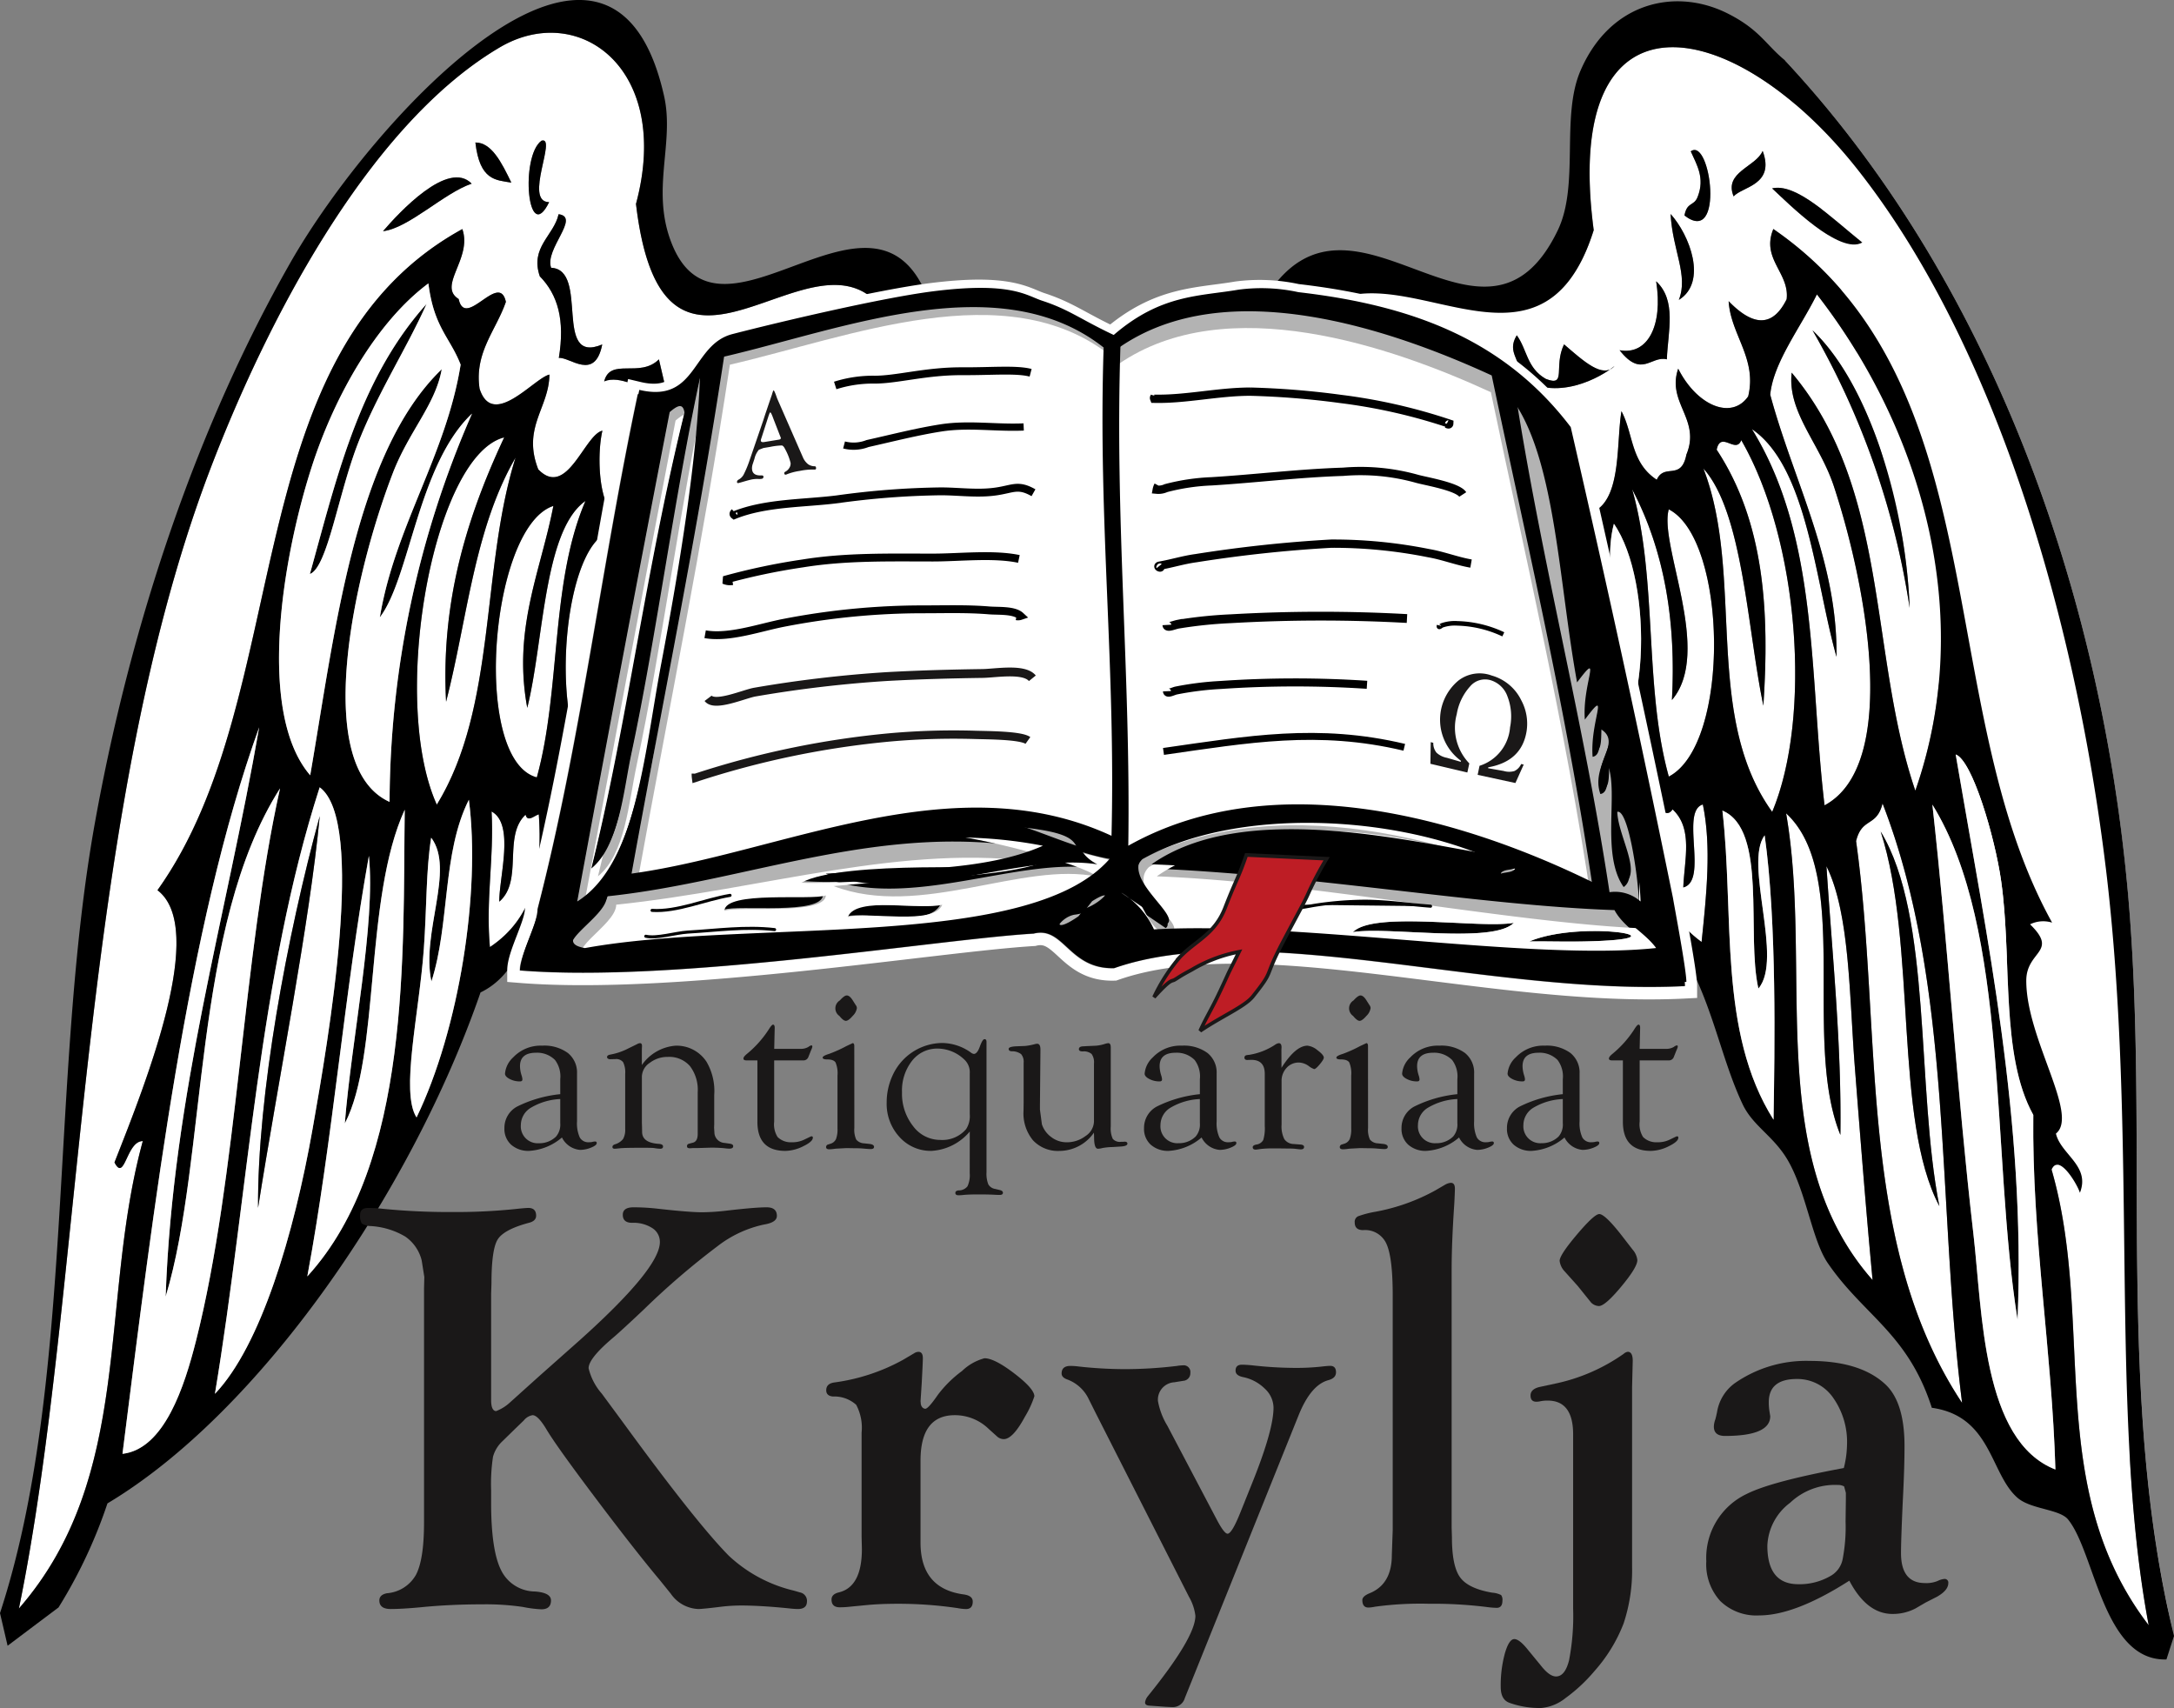 <svg xmlns="http://www.w3.org/2000/svg" width="261.835" height="205.695" viewBox="0 0 261.835 205.695">
  <rect x="0" y="0" width="261.835" height="205.695" fill="#808080" stroke="none"/>
  <g transform="translate(-156.033 -434.327)">
    <g id="vleugels">
      <g id="Group_1" data-name="Group 1">
        <path d="M417.868,631.355c-6.947-28.616-3.037-58.668-5.408-87.851-2.993-36.886-16.353-75.022-41.477-101.931" fill="#fff" fill-rule="evenodd"/>
        <path d="M414.83,630.059c-12.733-16.619-6.364-36.438-11.7-54.88.888-2.065,3.179,1.919,3.416,2.8,1.291-3.248-2.3-4.612-2.886-7.132,2.832-2.262-3.585-11.409-3.572-18.422.007-3.622,3.93-3.405.456-6.778a3.589,3.589,0,0,1,2.657-.205c-14.542-26.257-6.427-64.811-33.578-83.535-1.508,3.609,1.976,5.284,1.6,8.46-1.555,3.138-3.8,3.519-6.985.23.24,4.033,3.459,6.911,2.354,11.463-1.979,2.864-6.159,1.162-8.429-3.333-1.409,4.119,2.758,6.084.988,10.343-.629,3.227-2.642.982-3.57,3.034-3.17-2.072-2.792-5.52-4.252-8.255-.61,3.644-.021,9.93-2.961,11.875-3.8-1.55-1.97-5.286-4.556-7.314-.838.126-1.35,7.092-3.795,6.426-4.076-2.275-4.223-6.067-5.622-9.377-.793,4.015-2.351,4.994-3.8,6.422-5.11-7.922-8.281-16.6-16.709-23.232,9.36-10.138,27.507,14.5,34.1-6.609-3.967-30.038,16.852-26.184,31.743-7.348,16.425,20.775,26.233,53.634,29.932,84.125C413.617,571.509,409.987,604.5,414.83,630.059Zm-50-172.075c1.011-1.182,5.02-1.361,3.494-5.48C367.512,454.44,363.609,455.054,364.833,457.984Zm4.633-.971c1.93,1.784,8.136,8.07,10.86,6.52C376.471,460.427,372.37,456.35,369.466,457.013Zm-8.961,1c-.425,1.174-1.3.587-1.594,2.267,4.856,3.762,3.154-9.508.758-7.725C360.4,454.2,361.382,455.746,360.505,458.012Zm-2.276,12.434c3.49-2.159,1.3-7.822-.989-10.346C357.473,464.506,359.412,467.481,358.229,470.446Zm-7.136,6.064c2.666,3.4,3.769.628,5.692,1.1.13-3.352,1.21-7.071-1.288-9.4C356.353,473.6,354.439,477.13,351.093,476.51Zm-6.684-.712c-1.3,2.681.369,5.173-2.2,4.155-2.295-1.313-2.24-3.532-3.493-5.248-1.325,2.165.748,3.012.152,4.894,4.476,3.365,10.124.081,11.62-1.2C349.086,480.006,346.713,477.771,344.409,475.8Z" fill="#fff" fill-rule="evenodd"/>
        <path d="M368.327,452.5c1.526,4.119-2.483,4.3-3.494,5.48C363.609,455.054,367.512,454.44,368.327,452.5Z" fill-rule="evenodd"/>
        <path d="M380.326,463.533c-2.724,1.55-8.93-4.736-10.86-6.52C372.37,456.35,376.471,460.427,380.326,463.533Z" fill-rule="evenodd"/>
        <path d="M377.222,513.422c.151-11.609-5.166-21.105-7.982-31.567.376-3.886,3.654-8.1,5.62-12.079,12.553,16.127,19.25,38.639,11.856,59.77-5.634-16.52-3.032-36.233-14.893-50.341-.533,4.774,3.381,8.5,5.09,13.706,4.1,12.461,7.818,33.623-1.13,38.4-1.855-15.513-.649-32.2-8.743-45.3C373.738,490.573,374.675,504.5,377.222,513.422Zm8.807-5.886c-.437-11.939-4.694-26.785-11.7-33.429A95.6,95.6,0,0,1,386.029,507.536Z" fill="#fff" fill-rule="evenodd"/>
        <path d="M357.24,460.1c2.286,2.524,4.479,8.187.989,10.346C359.412,467.481,357.473,464.506,357.24,460.1Z" fill-rule="evenodd"/>
        <path d="M355.5,468.2c2.5,2.332,1.418,6.051,1.288,9.4-1.923-.467-3.026,2.3-5.692-1.1C354.439,477.13,356.353,473.6,355.5,468.2Z" fill-rule="evenodd"/>
        <path d="M369.477,532.1c-8.365-11.614-3.291-28.433-8.282-41.351,4.778,5.31,5.295,19.4,7.218,28.562.752-11.295.15-22.066-5.623-30.832.489-2.343,2.31.575,2.961-1.146C372.741,499.454,374.252,520.717,369.477,532.1Z" fill="#fff" fill-rule="evenodd"/>
        <path d="M357.025,527.851c-3.033-10.929-1.312-23.7-4.412-34.6,3.964,7.542,5.286,16.109,4.787,25.376,4.948-5.784-1.578-18.626-.382-22.957C364.077,499.26,364.5,523.958,357.025,527.851Z" fill="#fff" fill-rule="evenodd"/>
        <path d="M344.032,495.75c2.722,7.754,1.434,23.015-4.1,28.816-3.167-7.378-2.928-20.211-1.828-26.525,4.1,5.018,2.185,12.358,1.6,19.188C345.114,512.248,338.892,500.67,344.032,495.75Z" fill="#fff" fill-rule="evenodd"/>
        <path d="M382.769,531.082c8.537,21.993,6.521,48.079,9.579,72.2-12.768-19.258-9.549-44.712-12.768-67.667C380.29,532.71,382.056,533.983,382.769,531.082Zm6.841,48.505c-2.827-14.307-.847-34.876-7.07-45.121C386.948,548.166,384.064,569.081,389.61,579.587Z" fill="#fff" fill-rule="evenodd"/>
        <path d="M382.54,534.466c6.223,10.245,4.243,30.814,7.07,45.121C384.064,569.081,386.948,548.166,382.54,534.466Z" fill-rule="evenodd"/>
        <path d="M332.34,494.505c5.711,1.923,4.054,13.82,2.657,21.251C332.615,509.252,334.387,501.138,332.34,494.505Z" fill="#fff" fill-rule="evenodd"/>
        <path d="M371.149,532.278c7.989,7.36,1.881,27.326,6.537,38.729.152-11.063-.983-21.626-1.678-32.36,2.827,5.678,2.746,15.6,3.423,24.258.686,8.815,1.392,17.8,2.132,25.579C368.337,573.527,374.43,551.085,371.149,532.278Z" fill="#fff" fill-rule="evenodd"/>
        <path d="M361.125,531.209c1.055,5.1.438,10.835-.151,16.565-5.413-3.952-6.068-9.753-5.164-16.154.746.806,1.282.789,1.671.179,2.5,2.331,1.418,6.053,1.29,9.4C361.817,540.413,358.369,532.021,361.125,531.209Z" fill="#fff" fill-rule="evenodd"/>
        <path d="M335.152,520.646c2.265,3.795.72,9.074-.227,14.117A41.056,41.056,0,0,1,335.152,520.646Z" fill="#fff" fill-rule="evenodd"/>
        <path d="M342.67,526.807c4.143,4.931.539,23.559-5.692,20.36-.811-5.732.921-12.456,2.732-19.207,2.455,3.171-.415,8.411-.6,12.609C342.471,538.4,341.22,530.978,342.67,526.807Z" fill="#fff" fill-rule="evenodd"/>
        <path d="M359.669,452.554c2.4-1.783,4.1,11.487-.758,7.725.3-1.68,1.169-1.093,1.594-2.267C361.382,455.746,360.4,454.2,359.669,452.554Z" fill-rule="evenodd"/>
        <path d="M364.149,435.969c3.809,1.927,4.556,3.735,6.834,5.6,25.124,26.909,38.484,65.045,41.477,101.931,2.371,29.183-1.539,59.235,5.408,87.851-.307.942-.608,1.883-.911,2.826-7.631.227-8.579-12.847-11.851-16.862-1.023-1.251-4.469-1.209-6.077-2.6-3.319-2.869-3.113-9.838-10.329-10.847-2.878-8.973-8.226-11.123-12.532-17.428-1.874-2.742-2.561-8.354-4.709-12.2-1.713-3.068-4.268-4.226-5.546-6.928-3.56-7.539-4.123-16.949-12.077-24.2a22.755,22.755,0,0,1-3.417,7.924c-6.59-7.324-8.507,4.79-15.038-1.6-8.338-8.164-1.093-39.778-8.132-57.915-5.328-13.725-10.3-8.367-18.458-21.856,10.387-15.614,26.042,10.708,34.858-7.6,2.637-5.478.349-13.666,2.73-19.208C349.942,434.564,357.856,432.784,364.149,435.969Zm45.5,102.847c-3.7-30.491-13.507-63.35-29.932-84.125-14.891-18.836-35.71-22.69-31.743,7.348-6.588,21.108-24.735.471-34.1,10.609,8.428,6.635,11.6,11.31,16.709,19.232,1.446-1.428,3-2.407,3.8-6.422,1.4,3.31,1.546,7.1,5.622,9.377,2.445.666,2.957-6.3,3.795-6.426,2.586,2.028.758,5.764,4.556,7.314,2.94-1.945,2.351-8.231,2.961-11.875,1.46,2.735,1.082,6.183,4.252,8.255.928-2.052,2.941.193,3.57-3.034,1.77-4.259-2.4-6.224-.988-10.343,2.27,4.495,6.45,6.2,8.429,3.333,1.1-4.552-2.114-7.43-2.354-11.463,3.18,3.289,5.43,2.908,6.985-.23.38-3.176-3.1-4.851-1.6-8.46,27.151,18.724,19.036,57.278,33.578,83.535a3.589,3.589,0,0,0-2.657.205c3.474,3.373-.449,3.156-.456,6.778-.013,7.013,6.4,16.16,3.572,18.422.589,2.52,4.177,3.884,2.886,7.132-.237-.88-2.528-4.864-3.416-2.8,5.34,18.442-1.029,38.261,11.7,54.88C409.987,604.5,413.617,571.509,409.651,538.816Zm-42.611-52.8c8.094,13.094,6.888,29.785,8.743,45.3,8.948-4.776,5.226-25.938,1.13-38.4-1.709-5.209-5.623-8.932-5.09-13.706,11.861,14.108,9.259,33.821,14.893,50.341,7.394-21.131.7-43.643-11.856-59.77-1.966,3.983-5.244,8.193-5.62,12.079,2.816,10.462,8.133,19.958,7.982,31.567C374.675,504.5,373.738,490.573,367.04,486.012Zm-1.289,1.323c-.651,1.721-2.472-1.2-2.961,1.146,5.773,8.766,6.375,19.537,5.623,30.832-1.923-9.165-2.44-23.252-7.218-28.562,4.991,12.918-.083,29.737,8.282,41.351C374.252,520.717,372.741,499.454,365.751,487.335Zm-8.733,8.334c-1.2,4.331,5.33,17.173.382,22.957.5-9.267-.823-17.834-4.787-25.376,3.1,10.9,1.379,23.672,4.412,34.6C364.5,523.958,364.077,499.26,357.018,495.669Zm42.008,97.6c-3.231-20.216-.915-46.935-10.259-62.038,1.9,17.075,2.94,34.378,4.944,51.722,1.092,9.454,1.061,24.92,9.875,28.354-.422-14.414-2.832-28.056-2.662-42.7-4-7.226-2.519-18.644-3.878-28.2-.748-5.261-3.471-14.5-5.47-15.21C395.349,547.382,400.013,569.231,399.026,593.268Zm-51.344-65.923c7.388-3.726,7.542-23.022,2.729-29.941-1.793,6.758,2.53,15.506-2.35,20.717,1.213-5.84.587-19.291-1.9-18.243C349.442,507.954,343.139,519.75,347.682,527.345Zm-7.976-10.116c.588-6.83,2.5-14.17-1.6-19.188-1.1,6.314-1.339,19.147,1.828,26.525,5.529-5.8,6.817-21.062,4.1-28.816C338.892,500.67,345.114,512.248,339.706,517.229Zm39.874,18.387c3.219,22.955,0,48.409,12.768,67.667-3.058-24.122-1.042-50.208-9.579-72.2C382.056,533.983,380.29,532.71,379.58,535.616ZM335,515.756c1.4-7.431,3.054-19.328-2.657-21.251C334.387,501.138,332.615,509.252,335,515.756Zm46.566,72.728c-.74-7.778-1.446-16.764-2.132-25.579-.677-8.659-.6-18.58-3.423-24.258.7,10.734,1.83,21.3,1.678,32.36-4.656-11.4,1.452-31.369-6.537-38.729C374.43,551.085,368.337,573.527,381.563,588.484Zm-13-53.555c-2.532,3.386,2.286,14.913-.754,18.448-1.485-6.586,1.133-19.131-4.332-21.427,1.455,12.639-.538,26.613,6.156,37.225C369.774,560.8,370.046,545.41,368.566,534.929Zm-9.8,6.272c.128-3.349,1.207-7.071-1.29-9.4-.389.61-.925.627-1.671-.179-.9,6.4-.249,12.2,5.164,16.154.589-5.73,1.206-11.47.151-16.565C358.369,532.021,361.817,540.413,358.771,541.2Zm-9.112-3.9c.468-2.381.98-4.78-1.519-6.011-2.189,4.971-1.261,8.738-2.58,13.374,2,2.214,3.105.851,4.707,1.479,2-6.28,4.519-12.755,2.126-17.327C350.348,531.6,352.33,537.007,349.659,537.3Zm-14.734-2.541c.947-5.043,2.492-10.322.227-14.117A41.056,41.056,0,0,0,334.925,534.763Zm4.18,5.806c.19-4.2,3.06-9.438.6-12.609-1.811,6.751-3.543,13.475-2.732,19.207,6.231,3.2,9.835-15.429,5.692-20.36C341.22,530.978,342.471,538.4,339.105,540.569Z" fill-rule="evenodd"/>
        <path d="M374.331,474.107c7,6.644,11.261,21.49,11.7,33.429A95.6,95.6,0,0,0,374.331,474.107Z" fill-rule="evenodd"/>
        <path d="M350.485,478.4c-1.5,1.284-7.144,4.568-11.62,1.2.6-1.882-1.477-2.729-.152-4.894,1.253,1.716,1.2,3.935,3.493,5.248,2.572,1.018.9-1.474,2.2-4.155C346.713,477.771,349.086,480.006,350.485,478.4Z" fill-rule="evenodd"/>
        <path d="M391.576,525.189c2,.712,4.722,9.949,5.47,15.21,1.359,9.56-.125,20.978,3.878,28.2-.17,14.647,2.24,28.289,2.662,42.7-8.814-3.434-8.783-18.9-9.875-28.354-2-17.344-3.041-34.647-4.944-51.722,9.344,15.1,7.028,41.822,10.259,62.038C400.013,569.231,395.349,547.382,391.576,525.189Z" fill="#fff" fill-rule="evenodd"/>
        <path d="M346.159,499.878c2.489-1.048,3.115,12.4,1.9,18.243,4.88-5.211.557-13.959,2.35-20.717,4.813,6.919,4.659,26.215-2.729,29.941C343.139,519.75,349.442,507.954,346.159,499.878Z" fill="#fff" fill-rule="evenodd"/>
        <path d="M369.636,569.175c-6.694-10.612-4.7-24.586-6.156-37.225,5.465,2.3,2.847,14.841,4.332,21.427,3.04-3.535-1.778-15.062.754-18.448C370.046,545.41,369.774,560.8,369.636,569.175Z" fill="#fff" fill-rule="evenodd"/>
        <path d="M352.393,528.819c2.393,4.572-.122,11.047-2.126,17.327-1.6-.628-2.7.735-4.707-1.479,1.319-4.636.391-8.4,2.58-13.374,2.5,1.231,1.987,3.63,1.519,6.011C352.33,537.007,350.348,531.6,352.393,528.819Z" fill="#fff" fill-rule="evenodd"/>
      </g>
      <g id="Group_2" data-name="Group 2">
        <path d="M262.561,471.885c-8.342,6.066-9.7,14.744-15.314,22.22-1.068-1.7-2.547-2.027-2.967-5.854-1.64-.511-1.871,7.067-6.128,8.076-1.541-.709-2.65-2.837-3.194-6.839-1.884-1.2-.907,6.4-4.765,7.049-2.137-1.536-2.263-7.569-1.609-10.342-2.16.477-4.266,8.241-7.726,4.659-1.97-5.053,1.308-7.4,1.345-11.414-1.824.4-6.824,6.623-8.41,1.708-.657-4.371,1.992-7.04,3.166-10.468-.8-3.726-4.883,3.38-5.687-.343-2.582-1.589,1.678-4.884.442-8.423-27.591,15.152-19.88,56.034-36.717,79.622,6.015,4.594-1.3,22.935-5.177,32.784,1.25,2.445,1.416-2.573,3.408-2.569-5.311,19.371-1,40.314-14.921,56.292,7.819-37.964,7.079-95.734,23.2-137.623,6.976-18.127,19.156-41.234,34.716-50.39,9.53-5.6,20.777,2.576,16.406,18.854C235.981,487.267,254.263,459.875,262.561,471.885ZM217.617,456.32c-1.186-2.461-2.394-4.844-4.328-4.831C213.817,456.113,215.781,456,217.617,456.32Zm-4.776.126c-2.838-2.936-8.765,3.5-10.679,5.724C205.252,461.814,209.524,457.558,212.841,456.446Zm9.33,2.224c-3.116-.016,1.013-7.99-.922-7.4C218.672,453.12,219.547,464.038,222.171,458.67Zm-1.123,8.935c2.163,2.208,3.047,5.243,2.291,9.829,1.313-.15,4.343,2.853,5.228-1.623-5.986,2.519-1.495-9.012-6.156-9.235-.823-2.235,3.579-6.113.9-6.45C222.74,462.712,219.841,464.1,221.048,467.605Zm19.8,9.362c-2.263,1.135-1.993,3.581-4.54,4.568-.306-1.306-.612-2.619-.918-3.929-2.3,2.3-5.846-.264-6.592,2.65C232.591,478.645,239.4,487.278,240.85,476.967Z" fill="#fff" fill-rule="evenodd"/>
        <path d="M213.289,451.489c1.934-.013,3.142,2.37,4.328,4.831C215.781,456,213.817,456.113,213.289,451.489Z" fill-rule="evenodd"/>
        <path d="M202.162,462.17c1.914-2.219,7.841-8.66,10.679-5.724C209.524,457.558,205.252,461.814,202.162,462.17Z" fill-rule="evenodd"/>
        <path d="M223.31,460.126c2.68.337-1.722,4.215-.9,6.45,4.661.223.17,11.754,6.156,9.235-.885,4.476-3.915,1.473-5.228,1.623.756-4.586-.128-7.621-2.291-9.829C219.841,464.1,222.74,462.712,223.31,460.126Z" fill-rule="evenodd"/>
        <path d="M209.759,518.846c2.56-9.921,3.353-20.75,8.367-29.4-4.211,13.391-2.232,29.978-9.484,41.8-5.735-12.73-.4-42.1,8.117-44.237C212.3,496.524,209.116,506.7,209.759,518.846Z" fill="#fff" fill-rule="evenodd"/>
        <path d="M222.685,495.256c-1.514,7.864-4.916,14.754-3.145,24.317,2-7.985,1.955-21.359,7.009-24.915-4.259,9.909-2.931,22.7-5.859,33.294C212.792,525.852,215.054,497.725,222.685,495.256Z" fill="#fff" fill-rule="evenodd"/>
        <path d="M229.057,498.546c-.948,6.721-3.067,12.83-.646,21.286.7-6.848,1.029-13.88,2.468-20.346-.467,5.826,1.661,25.061-2,29.237C221.791,525.168,223.406,501.109,229.057,498.546Z" fill="#fff" fill-rule="evenodd"/>
        <path d="M233.6,497.438c5.35,3.241-.36,14.458,2.765,22.182,1.621-6.68-1.874-18.569,4.972-19.915-3.753,8.437.8,21.166-6.323,27.865C232.378,516.4,231.461,506.132,233.6,497.438Z" fill="#fff" fill-rule="evenodd"/>
        <path d="M241.6,518c-.774-8.474-1.53-16.934,3.6-22.353C243.862,503.022,244.065,511.2,241.6,518Z" fill="#fff" fill-rule="evenodd"/>
        <path d="M215.239,532.054c2.818,1.513.9,7.918.928,10.858,2.929-2.524.4-7.868,3.166-10.474.242.946,1.011.136,1.593-.041.455,6.58-.521,12.418-5.888,15.986C214.523,542.64,215.547,537.69,215.239,532.054Z" fill="#fff" fill-rule="evenodd"/>
        <path d="M232.293,529.621c4.054-.1.638,9.843,3.436,14.746.914-4.427-1.109-10.373-.253-14.829,3.43,3.814,1.162,12.109,3.442,18.206C232.846,556.468,230.041,535.781,232.293,529.621Z" fill="#fff" fill-rule="evenodd"/>
        <path d="M239.789,523.981c4.338-.209.236,9.031,1.386,12.822C238.809,534.96,239.959,527.559,239.789,523.981Z" fill="#fff" fill-rule="evenodd"/>
        <path d="M221.249,451.273c1.935-.593-2.194,7.381.922,7.4C219.547,464.038,218.672,453.12,221.249,451.273Z" fill-rule="evenodd"/>
        <path d="M163.083,627.915q-3.066,2.3-6.134,4.613c-.305-1.312-.61-2.619-.916-3.931,9.083-27.744,5.913-64.565,11.447-95.268,4.384-24.348,12.442-47.945,23.543-67.4,9.885-17.325,38.622-48.667,45-19.994,1.269,5.707-1.659,11.327.937,17.78,5.858,14.551,24.394-10.182,30.83,6.544-11.327,11.547-15.273,16.812-19.623,31.242-5.649,18.733-2.015,43.211-9.7,49.1-5.414,4.154-7.825-3.492-14.557,1.495-.611-2.621-1.221-6.393-1.83-9.014-2.764,3.185-3.543,8.544-8.172,10.765-8.292,24-26.527,50.531-44.934,61.537A59.257,59.257,0,0,1,163.083,627.915Zm69.549-169.031c4.371-16.278-6.876-24.454-16.406-18.854-15.56,9.156-27.74,32.263-34.716,50.39-16.124,41.889-15.384,99.659-23.2,137.623,13.922-15.978,9.61-36.921,14.921-56.292-1.992,0-2.158,5.014-3.408,2.569,3.876-9.849,11.192-28.19,5.177-32.784,16.837-23.588,9.126-64.47,36.717-79.622,1.236,3.539-3.024,6.834-.442,8.423.8,3.723,4.885-3.383,5.687.343-1.174,3.428-3.823,6.1-3.166,10.468,1.586,4.915,6.586-1.305,8.41-1.708-.037,4.016-3.315,6.361-1.345,11.414,3.46,3.582,5.566-4.182,7.726-4.659-.654,2.773-.528,8.806,1.609,10.342,3.858-.649,2.881-8.244,4.765-7.049.544,4,1.653,6.13,3.194,6.839,4.257-1.009,4.488-8.587,6.128-8.076.42,3.827,1.9,4.158,2.967,5.854,5.618-7.476,6.972-16.154,15.314-22.22C254.263,459.875,235.981,487.267,232.632,458.884Zm-21.119,19.357c-1.279-3.308-3.213-4.46-3.883-9.785-6.205,4.6-11.286,13.489-14.065,22.135-3.587,11.161-6.578,29.654-.168,37.1,2.934-16.938,5.313-38.764,15.842-48.9-.754,4.26-3.945,7.462-5.894,12.521-4.862,12.632-9.717,35.363-.39,39.582a117.468,117.468,0,0,1,9.93-46.758c-6.519,6.15-7.467,19.768-11.1,24.531C203.58,497.784,209.763,489.157,211.513,478.241ZM216.759,487c-8.518,2.142-13.852,31.507-8.117,44.237,7.252-11.82,5.273-28.407,9.484-41.8-5.014,8.653-5.807,19.482-8.367,29.4C209.116,506.7,212.3,496.524,216.759,487ZM170.785,609.41c5.06-.577,7.476-8.18,8.85-13.59,5.016-19.773,5.616-46.375,10.127-66.549-10.647,16.7-8.717,44.5-13.777,61.2.846-24.355,7.32-45.8,11.262-68.555C178.566,545.973,174.517,579.912,170.785,609.41Zm49.9-81.458c2.928-10.6,1.6-23.385,5.859-33.294-5.054,3.556-5.008,16.93-7.009,24.915-1.771-9.563,1.631-16.453,3.145-24.317C215.054,497.725,212.792,525.852,220.69,527.952Zm8.19.771c3.66-4.176,1.532-23.411,2-29.237-1.439,6.466-1.772,13.5-2.468,20.346-2.421-8.456-.3-14.565.646-21.286C223.406,501.109,221.791,525.168,228.88,528.723Zm6.139-1.153c7.126-6.7,2.57-19.428,6.323-27.865-6.846,1.346-3.351,13.235-4.972,19.915-3.125-7.724,2.585-18.941-2.765-22.182C231.461,506.132,232.378,516.4,235.019,527.57Zm-53.1,74.62c5.5-5.762,9.51-19.126,11.774-31.972,1.9-10.747,6.435-36.958.844-41.073C187.206,551.878,185.971,577.759,181.919,602.19ZM245.2,495.646c-5.133,5.419-4.377,13.879-3.6,22.353C244.065,511.2,243.862,503.022,245.2,495.646Zm-52.16,92.4c12.533-13.705,11.5-39.025,11.734-56.2-4.912,10.727-2.939,29.612-7.217,37.783.819-10.249,3.73-24.011,2.9-32.226C197.489,554.018,196.125,571.474,193.042,588.041Zm14.035-39.446c-.56,7.788-2.837,17.3-.875,20.3,5.128-10.618,7.741-27.129,6.3-38.254-3.23,6.4-2.281,14.963-4.51,21.879-1.271-5.86,2.866-13.483-.029-17.31C207.336,539.124,207.438,543.6,207.077,548.595Zm7.961-.212c5.367-3.568,6.343-9.406,5.888-15.986-.582.177-1.351.987-1.593.041-2.766,2.606-.237,7.95-3.166,10.474-.028-2.94,1.89-9.345-.928-10.858C215.547,537.69,214.523,542.64,215.038,548.383Zm10.234-.77c1.556-.5,2.511.976,4.546-1.11-.963-4.819.146-8.57-1.614-13.8-3.18.95-1.06,4.64-2.491,6.5-1.268-3.329.863-9.863-2.062-8.851C222.766,535.365,223.364,541.15,225.272,547.613Zm13.646.131c-2.28-6.1-.012-14.392-3.442-18.206-.856,4.456,1.167,10.4.253,14.829-2.8-4.9.618-14.851-3.436-14.746C230.041,535.781,232.846,556.468,238.918,547.744Zm2.257-10.941c-1.15-3.791,2.952-13.031-1.386-12.822C239.959,527.559,238.809,534.96,241.175,536.8Z" fill-rule="evenodd"/>
        <path d="M207.4,470.934c-2.31,5.205-5.756,10.492-8.16,16.538-2.46,6.2-3.742,15.178-5.887,15.985C196.586,491.866,199.274,479.992,207.4,470.934Z" fill-rule="evenodd"/>
        <path d="M228.8,480.256c.746-2.914,4.289-.355,6.592-2.65.306,1.31.612,2.623.918,3.929,2.547-.987,2.277-3.433,4.54-4.568C239.4,487.278,232.591,478.645,228.8,480.256Z" fill-rule="evenodd"/>
        <path d="M187.247,521.92c-3.942,22.755-10.416,44.2-11.262,68.555,5.06-16.7,3.13-44.5,13.777-61.2-4.511,20.174-5.111,46.776-10.127,66.549-1.374,5.41-3.79,13.013-8.85,13.59C174.517,579.912,178.566,545.973,187.247,521.92Z" fill="#fff" fill-rule="evenodd"/>
        <path d="M194.537,529.145c5.591,4.115,1.052,30.326-.844,41.073-2.264,12.846-6.273,26.21-11.774,31.972C185.971,577.759,187.206,551.878,194.537,529.145Zm-7.424,50.648c2.395-15.2,6.214-34.265,7.431-47.186C190.6,547,187.026,566.2,187.113,579.793Z" fill="#fff" fill-rule="evenodd"/>
        <path d="M194.544,532.607c-1.217,12.921-5.036,31.991-7.431,47.186C187.026,566.2,190.6,547,194.544,532.607Z" fill-rule="evenodd"/>
        <path d="M200.464,537.4c.825,8.215-2.086,21.977-2.9,32.226,4.278-8.171,2.3-27.056,7.217-37.783-.238,17.178.8,42.5-11.734,56.2C196.125,571.474,197.489,554.018,200.464,537.4Z" fill="#fff" fill-rule="evenodd"/>
        <path d="M207.966,535.214c2.895,3.827-1.242,11.45.029,17.31,2.229-6.916,1.28-15.478,4.51-21.879,1.438,11.125-1.175,27.636-6.3,38.254-1.962-3.006.315-12.516.875-20.3C207.438,543.6,207.336,539.124,207.966,535.214Z" fill="#fff" fill-rule="evenodd"/>
        <path d="M201.781,508.673c3.637-4.763,4.585-18.381,11.1-24.531a117.468,117.468,0,0,0-9.93,46.758c-9.327-4.219-4.472-26.95.39-39.582,1.949-5.059,5.14-8.261,5.894-12.521-10.529,10.131-12.908,31.957-15.842,48.9-6.41-7.447-3.419-25.94.168-37.1,2.779-8.646,7.86-17.533,14.065-22.135.67,5.325,2.6,6.477,3.883,9.785C209.763,489.157,203.58,497.784,201.781,508.673Zm-8.423-5.216c2.145-.807,3.427-9.787,5.887-15.985,2.4-6.046,5.85-11.333,8.16-16.538C199.274,479.992,196.586,491.866,193.358,503.457Z" fill="#fff" fill-rule="evenodd"/>
        <path d="M223.651,530.346c2.925-1.012.794,5.522,2.062,8.851,1.431-1.859-.689-5.549,2.491-6.5,1.76,5.235.651,8.986,1.614,13.8-2.035,2.086-2.99.607-4.546,1.11C223.364,541.15,222.766,535.365,223.651,530.346Z" fill="#fff" fill-rule="evenodd"/>
      </g>
    </g>
    <g id="Krylja">
      <g id="Group_3" data-name="Group 3">
        <path d="M215.183,590.171v12.762q0,1.3.6,1.336a5.167,5.167,0,0,0,1.685-1.055l3.439-3.094,4.914-4.359q9.686-8.682,9.686-11.848a1.957,1.957,0,0,0-.914-1.687,4.189,4.189,0,0,0-2.426-.633q-1.125,0-1.125-.968,0-.9,1.3-.9a25.7,25.7,0,0,1,2.959.175q3.77.423,5.284.422a26.611,26.611,0,0,0,2.782-.176q3.593-.422,5-.421,1.233,0,1.233,1.037,0,.786-1.547,1.037a13.853,13.853,0,0,0-5.59,2.6,92.8,92.8,0,0,0-8.911,7.652q-2.679,2.527-3.667,3.369-2.961,2.493-2.961,3.686a7.123,7.123,0,0,0,1.585,3.054l2.537,3.44q8.807,12.074,12.753,16.076a17.284,17.284,0,0,0,7.84,4.212l.738.214a1.044,1.044,0,0,1,.844,1.143q-.036.856-1.088.858a9.628,9.628,0,0,1-1.017-.071q-3.439-.349-5.824-.351a20.869,20.869,0,0,0-2.352.14q-2.28.282-2.807.282a4.219,4.219,0,0,1-3.3-1.829q-.14-.176-1.333-1.652-3.032-3.62-7.808-9.967t-5.9-8.279q-.984-1.615-1.617-1.617a1.729,1.729,0,0,0-1.055.633l-1.055,1.019-1.511,1.477a4,4,0,0,0-1.143,1.878,21.788,21.788,0,0,0-.228,4.016v1.509q0,5.685,1.177,8.088a4.582,4.582,0,0,0,4.1,2.614q1.934.144,1.934,1.072,0,1.074-1.16,1.073a14.169,14.169,0,0,1-2.215-.282,30.458,30.458,0,0,0-4.852-.316q-3.937,0-7.453.352-2.25.21-3.621.211t-1.371-1.033q0-.686.914-.866a4.4,4.4,0,0,0,3.5-2.228q.966-1.844.967-6.3V589.49l.035-1.368-.317-2a4.906,4.906,0,0,0-1.986-2.877,9.229,9.229,0,0,0-4.2-1.264,1.891,1.891,0,0,1-1.037-.322,1.754,1.754,0,0,1-.193-1.037q0-.82.984-.821a14.82,14.82,0,0,1,1.758.105,81.228,81.228,0,0,0,8.472.387,70.468,70.468,0,0,0,7.418-.352q.915-.105,1.547-.14,1.02-.035,1.02.932c0,.43-.294.717-.879.861q-3.024.81-3.762,2.021t-.738,5.291Z" fill="#1a1818"/>
        <path d="M266.9,610.236V620.1q0,5.546,5.2,6.247c.727.1,1.09.383,1.09.86q0,.9-.81.9A5.952,5.952,0,0,1,271.4,628a48.886,48.886,0,0,0-7.256-.527q-1.974,0-3.558.14l-2.185.211a10.326,10.326,0,0,1-1.233.071q-.987,0-.986-.933,0-.645.879-.86,2.776-.668,2.777-5.223l-.035-1.473V606.857a5.857,5.857,0,0,0-.651-3.347,3.949,3.949,0,0,0-2.8-1q-.809-.072-.808-.755,0-.789.953-.933a23.567,23.567,0,0,0,8.258-2.707l1.371-.808a1,1,0,0,1,.527-.176c.352,0,.528.259.528.773,0,.164-.013.5-.036,1.02l-.1,1.969-.141,2.179.035.387q.14.493.523.527.348.036,1.533-1.687a14.156,14.156,0,0,1,2.909-2.865,6.193,6.193,0,0,1,2.7-1.53q1.2,0,3.589,1.828t2.422,2.743a11.773,11.773,0,0,1-1.135,2.461q-1.457,2.707-2.556,2.707a1.219,1.219,0,0,1-.838-.352l-.978-.879a5.833,5.833,0,0,0-4.084-1.652Q266.9,604.761,266.9,610.236Z" fill="#1a1818"/>
        <path d="M296.626,606.026l6.015,11.426q.848,1.582,1.238,1.582.525,0,1.576-2.637l1.578-3.937q2.382-6.012,2.383-8.613a3.164,3.164,0,0,0-1.037-2.268,5.2,5.2,0,0,0-2.549-1.389c-.633-.117-.962-.363-.984-.738-.024-.514.234-.773.775-.773.258,0,.647.023,1.163.07a48.083,48.083,0,0,0,5.077.316,28.423,28.423,0,0,0,3.174-.14q.882-.105,1.2-.106c.469,0,.706.259.706.774q0,.7-.915.949-2.109.563-3.585,4.219l-.708,1.758-13,32.308a1.492,1.492,0,0,1-1.4,1.09c-.186,0-.489-.013-.907-.035l-1.955-.141c-.372-.023-.547-.164-.523-.422a1.52,1.52,0,0,1,.317-.7q5.74-7.1,5.74-9.7a5.953,5.953,0,0,0-.773-2.285l-11.225-22.113-.95-1.9a4.637,4.637,0,0,0-2.531-2.179q-.633-.246-.633-.7,0-.913,1.053-.914a7.642,7.642,0,0,1,1.016.071,51.882,51.882,0,0,0,5.437.316,52.8,52.8,0,0,0,6.385-.387,4.909,4.909,0,0,1,.7-.07.808.808,0,0,1,.913.914.912.912,0,0,1-.845.949l-1.09.176a2.1,2.1,0,0,0-1.968,2.25A8.684,8.684,0,0,0,296.626,606.026Z" fill="#1a1818"/>
        <path d="M330.867,587.245V618.3l.035,1.16q0,3.477.985,4.83t3.867,1.845a2.847,2.847,0,0,1,1.072.286.978.978,0,0,1,.158.682q0,.861-.7.86a11.056,11.056,0,0,1-1.233-.106,52.442,52.442,0,0,0-6.94-.386,40.229,40.229,0,0,0-6.447.351,4.987,4.987,0,0,1-.81.106q-.741,0-.741-.9c0-.31.293-.586.879-.825q2.673-1.089,2.672-4.6l.071-2.035.035-.947V590.3q0-4.528-.756-6.178a2.8,2.8,0,0,0-2.8-1.649q-1.02,0-1.02-.929a.742.742,0,0,1,.389-.732,11.811,11.811,0,0,1,2.117-.554,23.817,23.817,0,0,0,7.2-2.567l1.2-.7a1.7,1.7,0,0,1,.633-.211c.351-.022.527.211.527.7q0,.387-.07,1.757Q330.867,583.977,330.867,587.245Z" fill="#1a1818"/>
        <path d="M352.6,601.386v21.586a20.344,20.344,0,0,1-1.022,6.873,18.8,18.8,0,0,1-3.523,5.748,19.466,19.466,0,0,1-3.471,3.234,5.429,5.429,0,0,1-2.907,1.195,10.654,10.654,0,0,1-3.876-.632q-1.021-.389-1.022-1.9a14.631,14.631,0,0,1,.5-4.043q.5-1.722,1.137-1.722.6,0,1.6,1.24l1.572,1.913q1.047,1.347,1.852,1.347,1.08,0,1.571-1.952a28.116,28.116,0,0,0,.489-6.205V607.081q0-4.078-3.059-4.078a4.1,4.1,0,0,0-.984.1,2.307,2.307,0,0,1-.387.036q-.7,0-.7-.753,0-.789,1.164-1.04l1.8-.387a22.242,22.242,0,0,0,8.251-3.586.951.951,0,0,1,.493-.246q.6,0,.6,1.09Zm-3.955-20.848q.664,0,2.556,2.391l1.471,1.9a2.3,2.3,0,0,1,.56,1.231q.036.843-1.925,3.2t-2.7,2.355a1.38,1.38,0,0,1-.945-.422l-1.611-2-1.576-1.758a2.177,2.177,0,0,1-.6-1.266q0-.7,2.084-3.164T348.647,580.538Z" fill="#1a1818"/>
        <path d="M378.1,611.124a12.021,12.021,0,0,0,.385-2.751,9.232,9.232,0,0,0-1.692-5.744,5.229,5.229,0,0,0-4.344-2.228q-3.385,0-3.385,2.8a6.986,6.986,0,0,0,.07,1.015l.105.665q0,2.379-5.442,2.378-1.413,0-1.343-1.231a2.768,2.768,0,0,1,.176-.773c.07-.258.141-.563.211-.914a5.333,5.333,0,0,1,2.144-3.445,15.039,15.039,0,0,1,9-2.672q6.082,0,9.106,2.808,2.32,2.143,2.32,7.444,0,2.668-.211,6.706-.21,4.635-.211,6.179,0,3.618,2.883,3.617a3.539,3.539,0,0,0,1.512-.246,2.392,2.392,0,0,1,.808-.247.436.436,0,0,1,.493.493q0,.879-1.372,1.652l-1.371.7-1.2.7a5.863,5.863,0,0,1-2.777.668q-3.094,0-5.2-4.008-6.54,4.185-10.864,4.184a6.236,6.236,0,0,1-4.675-1.726,6.561,6.561,0,0,1-1.688-4.791,8.513,8.513,0,0,1,4.842-8.1Q369.361,612.746,378.1,611.124Zm-.7,2.039a7.851,7.851,0,0,0-5.766,2.145,6.787,6.787,0,0,0-2.742,5.168q0,4.639,3.726,4.64a7.4,7.4,0,0,0,4.043-1.09,2.966,2.966,0,0,0,1.3-1.933,20.443,20.443,0,0,0,.352-4.535l.035-2.707v-.739l-.211-.773A1.462,1.462,0,0,0,377.394,613.163Z" fill="#1a1818"/>
      </g>
    </g>
    <g id="antiq">
      <g id="Group_4" data-name="Group 4">
        <path d="M223.509,566.1V564.3a3.293,3.293,0,0,0-.63-2.316,3.038,3.038,0,0,0-2.285-.874q-1.934,0-1.934,1.627a3.844,3.844,0,0,0,.191,1.1,1.967,1.967,0,0,1,.1.465c.01.175-.087.261-.291.261a2.629,2.629,0,0,1-1.243-.293q-.561-.293-.561-.644a3,3,0,0,1,.982-1.955,4.559,4.559,0,0,1,3.5-1.414,4.81,4.81,0,0,1,3.091.885,3.019,3.019,0,0,1,1.1,2.494v5.736a4.154,4.154,0,0,0,.33,1.938,1.171,1.171,0,0,0,1.106.578,1.827,1.827,0,0,0,.351-.026,1.984,1.984,0,0,1,.352-.062c.166-.01.244.058.234.205-.009.176-.24.353-.691.535a3.546,3.546,0,0,1-1.322.27,2.689,2.689,0,0,1-2.175-1.494,6.668,6.668,0,0,1-3.933,1.612,3.119,3.119,0,0,1-2.185-.74,2.556,2.556,0,0,1-.812-1.985,2.905,2.905,0,0,1,1.535-2.614A15.059,15.059,0,0,1,223.509,566.1Zm0,.585A7.585,7.585,0,0,0,220,567.717a2.454,2.454,0,0,0-1.237,2.105,2.035,2.035,0,0,0,2.183,2.186,2.848,2.848,0,0,0,2.054-.8,2.215,2.215,0,0,0,.509-1.616Z" fill="#1a1818"/>
        <path d="M233.338,562.589a5.458,5.458,0,0,1,4.072-2.329,4.305,4.305,0,0,1,3.706,1.922,6.966,6.966,0,0,1,.938,4.017v3.506l-.015.44.044.7a1.305,1.305,0,0,0,1.231,1.129l.615.087c.263.039.4.134.41.287.01.21-.151.314-.482.314a5.649,5.649,0,0,1-.57-.05,15.366,15.366,0,0,0-1.783-.067l-1.446.044H239.5l-.424.029-.2-.045a.239.239,0,0,1-.1-.226c0-.15.087-.246.263-.286l.44-.117q.585-.145.586-1.053V565.85a4.707,4.707,0,0,0-.94-3.138,3.316,3.316,0,0,0-2.672-1.1,3.491,3.491,0,0,0-2.165.718,2.049,2.049,0,0,0-.947,1.641v5.591l.015.44.014.733q.073,1.234,2.036,1.351c.323.03.484.136.484.315s-.113.271-.337.271a4.94,4.94,0,0,1-.747-.084q-.279-.033-1.377-.033-2.329,0-2.783.067-.455.05-.586.05c-.186,0-.274-.081-.264-.241.01-.12.1-.216.278-.286a1.957,1.957,0,0,0,1-.644,2.258,2.258,0,0,0,.256-1.228v-6.612a2.765,2.765,0,0,0-.249-1.412,1.048,1.048,0,0,0-.937-.373l-.63.015a.469.469,0,0,1-.235-.06.214.214,0,0,1-.131-.211c0-.14.126-.236.38-.286a7.593,7.593,0,0,0,1.89-.6l.776-.381.572-.279a.741.741,0,0,1,.351-.117q.264,0,.235.425-.015.234-.015.557Z" fill="#1a1818"/>
        <path d="M249.275,562.032V569.4a2.855,2.855,0,0,0,.411,1.861,2.253,2.253,0,0,0,1.713.63,3.219,3.219,0,0,0,1.509-.323l.762-.366.088-.029c.117,0,.176.054.176.159q0,.48-1.158,1.039a4.979,4.979,0,0,1-2.153.56q-3.369,0-3.369-3.511v-7.388h-1.3c-.254,0-.381-.073-.381-.221s.127-.314.381-.53a12.787,12.787,0,0,0,2.622-2.909q.4-.647.557-.646c.137,0,.205.127.205.38l-.059,2.535H252.4a1.785,1.785,0,0,0,1-.235.9.9,0,0,1,.322-.176c.107-.019.156.036.146.163a1.418,1.418,0,0,1-.131.369l-.337.842a.627.627,0,0,1-.645.428Z" fill="#1a1818"/>
        <path d="M258.929,570.174a2.861,2.861,0,0,0,.227,1.394,1.3,1.3,0,0,0,.959.454l.674.074q.528.072.513.372-.015.243-.4.243c-.166,0-.485-.023-.954-.066-.264-.024-.607-.035-1.028-.035l-.94-.016-1.072.058a3.9,3.9,0,0,0-.455.044,5.3,5.3,0,0,1-.529.044q-.4,0-.4-.27a.328.328,0,0,1,.264-.316l.278-.088a1.054,1.054,0,0,0,.652-.555,3.241,3.241,0,0,0,.183-1.273V563.86a3.4,3.4,0,0,0-.234-1.579q-.234-.366-1.011-.366c-.371,0-.552-.077-.542-.229.01-.133.26-.278.75-.43a15.491,15.491,0,0,0,2.089-.938l.779-.366c.127.01.191.128.191.353Zm-.915-15.964q.354,0,.721.589l.354.558a.666.666,0,0,1,.147.37,1.617,1.617,0,0,1-.5.941q-.514.6-.824.6t-.781-.588a1.111,1.111,0,0,1,.051-1.87Q257.72,554.21,258.014,554.21Z" fill="#1a1818"/>
        <path d="M272.83,570.6a6.492,6.492,0,0,1-4.6,2.329,5.044,5.044,0,0,1-3.86-1.668,5.88,5.88,0,0,1-1.546-4.156,7.7,7.7,0,0,1,.7-3.234,6.632,6.632,0,0,1,6.021-3.935,6.042,6.042,0,0,1,3.428,1.157.742.742,0,0,0,.351.161q.4,0,.718-.879t.542-.894c.176-.019.264.088.264.323v15.686a3.475,3.475,0,0,0,.219,1.474,1.148,1.148,0,0,0,.835.55l.542.131c.254.058.381.167.381.33s-.122.256-.366.256c-.186,0-.376,0-.571-.014q-.777-.045-1.978-.044-1.156,0-1.787.058a6.2,6.2,0,0,1-.645.044q-.409,0-.38-.315c.009-.15.136-.241.38-.271a1.348,1.348,0,0,0,1.077-.49,3.158,3.158,0,0,0,.271-1.575Zm0-2.095v-4.922a2.075,2.075,0,0,0-.658-1.655,4.705,4.705,0,0,0-3.188-1.319,3.834,3.834,0,0,0-3.107,1.475,5.79,5.79,0,0,0-1.206,3.791,6.285,6.285,0,0,0,1.338,4.078,4.056,4.056,0,0,0,3.268,1.657,3.765,3.765,0,0,0,3.114-1.3A2.887,2.887,0,0,0,272.83,568.507Z" fill="#1a1818"/>
        <path d="M287.786,570.733a5.072,5.072,0,0,1-4.131,2.2,4.1,4.1,0,0,1-3.2-1.267,5.075,5.075,0,0,1-1.15-3.538l.014-.967v-4.848a1.408,1.408,0,0,0-.307-1.04,1.814,1.814,0,0,0-1.143-.337q-.366-.03-.351-.3c.009-.172.311-.272.9-.3l1.109-.044a7.81,7.81,0,0,0,1.1-.205,1.251,1.251,0,0,1,.321-.059c.262,0,.394.23.394.689v.22l-.059,6.547v.469l.235,1.773a3.094,3.094,0,0,0,1.145,1.552,3.006,3.006,0,0,0,1.821.616,3.711,3.711,0,0,0,2.3-.759,2.162,2.162,0,0,0,1.006-1.732v-7a1.708,1.708,0,0,0-.285-1.142,1.433,1.433,0,0,0-1.063-.308q-.468,0-.468-.272,0-.329.527-.343l.483-.029,1.026-.044a4.76,4.76,0,0,0,1.142-.235,2.085,2.085,0,0,1,.352-.073q.307-.015.308.527v9.509a3.007,3.007,0,0,0,.241,1.486,1.123,1.123,0,0,0,.989.358h.234l.206-.015c.214,0,.327.076.336.226q.015.315-.849.36l-.923.059a7.568,7.568,0,0,0-1.23.117,2.4,2.4,0,0,1-.542.088q-.469,0-.469-1.372Z" fill="#1a1818"/>
        <path d="M300.545,566.1V564.3a3.293,3.293,0,0,0-.63-2.316,3.038,3.038,0,0,0-2.285-.874q-1.934,0-1.934,1.627a3.845,3.845,0,0,0,.191,1.1,1.918,1.918,0,0,1,.1.465c.01.175-.087.261-.291.261a2.63,2.63,0,0,1-1.243-.293q-.561-.293-.56-.644a3,3,0,0,1,.981-1.955,4.559,4.559,0,0,1,3.5-1.414,4.81,4.81,0,0,1,3.091.885,3.019,3.019,0,0,1,1.1,2.494v5.736a4.139,4.139,0,0,0,.331,1.938,1.167,1.167,0,0,0,1.105.578,1.839,1.839,0,0,0,.352-.026,1.978,1.978,0,0,1,.351-.062c.166-.01.244.058.235.205-.01.176-.241.353-.692.535a3.546,3.546,0,0,1-1.322.27,2.687,2.687,0,0,1-2.174-1.494,6.673,6.673,0,0,1-3.934,1.612,3.119,3.119,0,0,1-2.185-.74,2.556,2.556,0,0,1-.812-1.985,2.905,2.905,0,0,1,1.535-2.614A15.059,15.059,0,0,1,300.545,566.1Zm0,.585a7.584,7.584,0,0,0-3.509,1.027,2.454,2.454,0,0,0-1.237,2.105,2.035,2.035,0,0,0,2.183,2.186,2.844,2.844,0,0,0,2.053-.8,2.21,2.21,0,0,0,.51-1.616Z" fill="#1a1818"/>
        <path d="M310.374,562.926q1.7-2.667,3.135-2.666a2.258,2.258,0,0,1,1.194.542q.738.542.769.879c.009.145-.146.413-.468.8s-.55.592-.686.6a2.334,2.334,0,0,1-.642-.352,2.115,2.115,0,0,0-1.2-.439,1.956,1.956,0,0,0-1.491.645,2.279,2.279,0,0,0-.6,1.611v5.219a3.412,3.412,0,0,0,.33,1.748,1.406,1.406,0,0,0,1.149.591l.762.059c.312.019.469.117.469.293,0,.2-.138.293-.411.293-.069,0-.3-.025-.69-.073-.186-.02-.461-.03-.822-.03l-1.059-.014h-.645a12.408,12.408,0,0,0-1.63.073c-.254.039-.431.063-.528.073q-.4.015-.4-.286c0-.162.151-.271.454-.329a1.09,1.09,0,0,0,.813-.542,4.833,4.833,0,0,0,.183-1.685v-6.284q0-1.685-1.611-1.684l-.5.014c-.225,0-.337-.1-.337-.3a.293.293,0,0,1,.22-.271,2.3,2.3,0,0,1,.322-.044,7.942,7.942,0,0,0,3.252-1.289.937.937,0,0,1,.337-.117c.224-.01.337.156.337.5l-.015.278Z" fill="#1a1818"/>
        <path d="M320.8,570.174a2.861,2.861,0,0,0,.227,1.394,1.3,1.3,0,0,0,.959.454l.674.074q.528.072.513.372-.015.243-.4.243c-.167,0-.485-.023-.954-.066-.264-.024-.607-.035-1.028-.035l-.941-.016-1.072.058a3.949,3.949,0,0,0-.455.044,5.265,5.265,0,0,1-.528.044q-.4,0-.4-.27a.328.328,0,0,1,.264-.316l.278-.088a1.059,1.059,0,0,0,.653-.555,3.263,3.263,0,0,0,.182-1.273V563.86a3.4,3.4,0,0,0-.234-1.579q-.234-.366-1.011-.366c-.371,0-.552-.077-.542-.229.01-.133.26-.278.75-.43a15.491,15.491,0,0,0,2.089-.938l.779-.366c.127.01.191.128.191.353Zm-.915-15.964q.354,0,.721.589l.354.558a.659.659,0,0,1,.147.37,1.617,1.617,0,0,1-.5.941q-.514.6-.825.6c-.2,0-.457-.2-.78-.588a1.111,1.111,0,0,1,.052-1.87Q319.592,554.21,319.889,554.21Z" fill="#1a1818"/>
        <path d="M331.556,566.1V564.3a3.293,3.293,0,0,0-.63-2.316,3.04,3.04,0,0,0-2.285-.874q-1.934,0-1.934,1.627a3.844,3.844,0,0,0,.191,1.1,1.968,1.968,0,0,1,.1.465c.01.175-.088.261-.291.261a2.636,2.636,0,0,1-1.244-.293q-.559-.293-.56-.644a3,3,0,0,1,.982-1.955,4.559,4.559,0,0,1,3.5-1.414,4.81,4.81,0,0,1,3.091.885,3.019,3.019,0,0,1,1.1,2.494v5.736a4.182,4.182,0,0,0,.329,1.938,1.173,1.173,0,0,0,1.107.578,1.834,1.834,0,0,0,.351-.026,1.984,1.984,0,0,1,.352-.062c.166-.01.244.058.234.205-.01.176-.24.353-.69.535a3.554,3.554,0,0,1-1.322.27,2.687,2.687,0,0,1-2.176-1.494,6.671,6.671,0,0,1-3.933,1.612,3.119,3.119,0,0,1-2.185-.74,2.556,2.556,0,0,1-.812-1.985,2.905,2.905,0,0,1,1.535-2.614A15.051,15.051,0,0,1,331.556,566.1Zm0,.585a7.577,7.577,0,0,0-3.509,1.027,2.456,2.456,0,0,0-1.237,2.105,2.033,2.033,0,0,0,2.183,2.186,2.85,2.85,0,0,0,2.054-.8,2.215,2.215,0,0,0,.509-1.616Z" fill="#1a1818"/>
        <path d="M344.256,566.1V564.3a3.293,3.293,0,0,0-.63-2.316,3.038,3.038,0,0,0-2.285-.874q-1.934,0-1.934,1.627a3.845,3.845,0,0,0,.191,1.1,1.966,1.966,0,0,1,.1.465c.01.175-.087.261-.291.261a2.63,2.63,0,0,1-1.243-.293q-.561-.293-.56-.644a3,3,0,0,1,.981-1.955,4.559,4.559,0,0,1,3.5-1.414,4.81,4.81,0,0,1,3.091.885,3.019,3.019,0,0,1,1.1,2.494v5.736a4.154,4.154,0,0,0,.33,1.938,1.17,1.17,0,0,0,1.106.578,1.845,1.845,0,0,0,.352-.026,1.963,1.963,0,0,1,.351-.062c.166-.01.244.058.234.205-.009.176-.24.353-.691.535a3.546,3.546,0,0,1-1.322.27,2.686,2.686,0,0,1-2.174-1.494,6.673,6.673,0,0,1-3.934,1.612,3.119,3.119,0,0,1-2.185-.74,2.556,2.556,0,0,1-.812-1.985,2.906,2.906,0,0,1,1.534-2.614A15.073,15.073,0,0,1,344.256,566.1Zm0,.585a7.584,7.584,0,0,0-3.509,1.027,2.454,2.454,0,0,0-1.237,2.105,2.035,2.035,0,0,0,2.183,2.186,2.844,2.844,0,0,0,2.053-.8,2.21,2.21,0,0,0,.51-1.616Z" fill="#1a1818"/>
        <path d="M353.514,562.032V569.4a2.857,2.857,0,0,0,.41,1.861,2.256,2.256,0,0,0,1.714.63,3.224,3.224,0,0,0,1.509-.323l.761-.366.088-.029c.117,0,.176.054.176.159q0,.48-1.157,1.039a4.987,4.987,0,0,1-2.154.56q-3.369,0-3.369-3.511v-7.388h-1.3c-.254,0-.381-.073-.381-.221s.127-.314.381-.53a12.835,12.835,0,0,0,2.622-2.909c.263-.431.449-.646.556-.646.137,0,.2.127.2.38l-.058,2.535h3.12a1.78,1.78,0,0,0,1-.235.9.9,0,0,1,.322-.176c.108-.019.156.036.147.163a1.4,1.4,0,0,1-.132.369l-.337.842a.625.625,0,0,1-.645.428Z" fill="#1a1818"/>
      </g>
    </g>
    <g id="wit">
      <path id="Path_67" data-name="Path 67" d="M268.175,469.921c9.43-1.2,11.26.506,13.16,1.126,3.279,1.071,4.683,2.274,8.629,4.127,5.7-4.916,10.345-4.648,15.029-5.454a20.988,20.988,0,0,1,7.213.3c14.025,1.619,24.927,5.89,32.8,16.249,4.773,20.792,8.128,36.222,12.318,56.725.156.981,1.61,8.6,1.61,10.09-23.359,1.18-51.526-8.185-68.746-2.154-5.479.134-6.039-5.091-9.686-4.167-11.561.682-43.071,5.958-61.88,4.436,0-1.869,2.125-5.5,2.125-7.371,5.171-19.943,7.658-41.2,12.081-62.04,7,1.662,6.279-5.451,11.217-6.722C250.035,473.522,262.082,470.7,268.175,469.921Zm-25.065,7.387c-3.245,21.5-7.443,41.864-11.217,62.736,18.2-2.5,38.87-13.435,57.958-4.481.566-20.844-1.63-38.376-.934-59.376C276.354,466.3,257.469,473.989,243.11,477.308Zm47.676-1.121c-.721,21.4,1.235,39.6.934,60.5,17.655-9.905,40.423-3.246,56.091,4.48-3.215-21.543-7.9-41.319-12.154-61.616C323.752,474.07,303.806,467.163,290.786,476.187Zm-52.349,7.843c-.2-1.355-1.038-.69-1.87,0q-5.724,29.549-11.218,59.373c7.234-4.515,8.254-18.428,10.282-29.125,2.291-12.083,4.324-24.844,4.675-34.73-3.18,14.555-5.44,32.049-8.413,45.932-1,4.658-1.379,10.753-4.675,13.444C231.419,522.095,233.79,502.79,238.437,484.03ZM350.615,532.2c-.171,2.908,2.988,7.5.935,8.963-2.743-3.9-.628-11.31-1.869-14.565-.148,1.32.159,3.181-.936,3.363-1.233-3.474,2.77-6.214,0-7.843-.148,1.319.159,3.18-.934,3.361-.344-4.27,2.19-8.662-.935-4.481-.345-4.271,2.189-8.659-.937-4.481-2.153-11.669-2.57-26.3-7.477-33.609,3.232,20.4,8.1,38.831,11.219,59.374a4.628,4.628,0,0,1,3.737,1.12C353.284,539.407,351.946,531.046,350.615,532.2Zm-59.829,10.082a9.989,9.989,0,0,1,4.025,4.481c17.472-1.013,45.441,3.842,60.479,2.242-1.3-1.808-3.756-3.013-4.846-5.067-16.155-.545-36.826-4.286-55.92-5.015,11.034-7.765,30.975-2.768,41.133-1.119-11.686-5.257-30.658-6.374-42.067,0-2.819,2.757,4.414,7.2,2.8,8.295m-67.307-3.817c-.005,2.593-7.242,5.988-2.8,6.723,19.965-3.625,54.356.541,63.567-11.2-6.916-1.164-12.765-5.564-18.97-4.37,19.853.781,12.141,2.818,17.109,5.489-9.372-1.46-22.286,5.1-32.727,1.12,9.226-.521,19.12-.237,26.175-3.36C262.625,533.013,246.323,540.49,229.088,542.283Zm109.374-3.359c-.727.251-1.844.031-1.868,1.12C337.316,539.794,338.436,540.014,338.462,538.924Zm-52.736,6.254c-3.8,2.634-2.206-.47-.21-.7,2.871-.337,5.367-3.745,2.013-1.609Z" fill="#fff" stroke="#fff" stroke-miterlimit="2" stroke-width="3" fill-rule="evenodd"/>
    </g>
    <g id="Boek">
      <g id="Group_5" data-name="Group 5">
        <path d="M268.156,469.948c9.43-1.2,11.261.5,13.161,1.127,3.278,1.071,4.683,2.272,8.628,4.127,5.7-4.917,10.345-4.65,15.03-5.453a20.944,20.944,0,0,1,7.213.3c14.022,1.615,24.924,5.891,32.8,16.248,4.776,20.791,8.128,36.221,12.321,56.725.153.979,1.607,8.6,1.607,10.09-23.358,1.179-51.523-8.185-68.746-2.154-5.478.134-6.038-5.092-9.685-4.165-11.561.681-43.072,5.954-61.88,4.433,0-1.868,2.124-5.5,2.124-7.37,5.172-19.942,7.659-41.2,12.081-62.04,7,1.664,6.28-5.448,11.217-6.721C250.017,473.551,262.064,470.725,268.156,469.948Zm17.551,75.258" fill="#b3b3b3" fill-rule="evenodd"/>
      </g>
      <path d="M289.747,477.129c-.7,21,1.5,38.531.935,59.372-19.088-8.952-39.762,1.986-57.959,4.484,3.775-20.871,7.971-41.232,11.217-62.736C258.3,474.931,277.185,467.242,289.747,477.129Z" fill="#fff" fill-rule="evenodd"/>
      <path d="M335.593,481.561c4.253,20.295,8.939,40.072,12.153,61.617-15.666-7.727-38.433-14.386-56.09-4.483.3-20.9-1.655-39.093-.933-60.5C303.743,469.175,323.69,476.082,335.593,481.561Z" fill="#fff" fill-rule="evenodd"/>
      <path d="M228.05,539.865c3.295-2.691,3.676-8.786,4.673-13.443,2.973-13.885,5.234-31.376,8.414-45.932-.351,9.883-2.384,22.648-4.675,34.729-2.028,10.7-3.048,24.609-10.282,29.129q5.532-29.781,11.218-59.376c.832-.691,1.671-1.355,1.869,0C234.62,503.731,232.249,523.034,228.05,539.865Z" fill="#fff" fill-rule="evenodd"/>
      <path d="M252.358,540.406c3.5-1.133,21.109-4.282,23.69-1.517-2.494.716-8.109.4-10.6.4A39.9,39.9,0,0,1,252.358,540.406Z" fill-rule="evenodd"/>
      <path d="M337.423,540.985c.025-1.089,1.143-.871,1.87-1.12C339.265,540.953,338.149,540.734,337.423,540.985Z" fill="#fff" fill-rule="evenodd"/>
      <path d="M243.213,543.889c.117-2.474,10.3-1.138,11.946-1.784C255.042,544.579,244.856,543.244,243.213,543.889Z" fill-rule="evenodd"/>
      <path d="M257.946,544.7c.995-2.541,7.409-.669,11.374-1.476C267.815,546.21,260.484,544.006,257.946,544.7Z" fill-rule="evenodd"/>
      <path d="M258.153,544.521c-6.693,3.348-17.161-.76-6.429.491Z" fill-rule="evenodd"/>
      <path d="M308.443,545.466c.027-1.089,1.144-.87,1.871-1.118C310.287,545.435,309.17,545.215,308.443,545.466Z" fill-rule="evenodd"/>
      <path d="M318.974,546.587c2.52-2.583,15.312-.4,19.383-1.121C335.838,548.048,323.046,545.866,318.974,546.587Z" fill-rule="evenodd"/>
      <path d="M340.226,547.707c6.355-2.687,19.97-.261,6.546,0C344.3,547.756,342.419,547.672,340.226,547.707Z" fill-rule="evenodd"/>
      <path d="M268.212,469.914c9.43-1.2,11.26.506,13.16,1.126,3.279,1.071,4.683,2.274,8.629,4.127,5.7-4.916,10.345-4.647,15.029-5.454a20.957,20.957,0,0,1,7.213.3c14.025,1.618,24.927,5.889,32.8,16.248,4.773,20.792,8.128,36.222,12.318,56.725.156.981,1.61,8.6,1.61,10.09-23.359,1.18-51.526-8.184-68.746-2.154-5.478.135-6.039-5.091-9.685-4.167-11.561.682-43.072,5.958-61.881,4.436,0-1.869,2.125-5.5,2.125-7.371,5.171-19.943,7.658-41.2,12.081-62.04,7,1.662,6.279-5.451,11.218-6.721C250.072,473.516,262.119,470.689,268.212,469.914ZM243.148,477.3c-3.246,21.505-7.444,41.864-11.218,62.736,18.2-2.5,38.87-13.434,57.958-4.481.566-20.844-1.63-38.376-.934-59.376C276.391,466.3,257.506,473.982,243.148,477.3Zm47.675-1.121c-.721,21.4,1.235,39.6.934,60.5,17.655-9.905,40.423-3.246,56.091,4.48-3.215-21.543-7.9-41.319-12.154-61.616C323.789,474.063,303.843,467.156,290.823,476.18Zm-52.349,7.843c-.2-1.355-1.038-.69-1.87,0q-5.724,29.548-11.218,59.373c7.234-4.515,8.254-18.428,10.283-29.125,2.291-12.083,4.323-24.844,4.674-34.73-3.18,14.555-5.44,32.049-8.413,45.933-1,4.657-1.379,10.753-4.675,13.443C231.456,522.088,233.827,502.783,238.474,484.023Zm112.178,48.171c-.171,2.909,2.988,7.5.935,8.963-2.743-3.9-.628-11.31-1.869-14.565-.148,1.32.159,3.181-.936,3.363-1.233-3.474,2.77-6.214,0-7.843-.148,1.319.159,3.18-.934,3.362-.344-4.271,2.19-8.662-.935-4.482-.345-4.271,2.19-8.659-.937-4.481-2.153-11.669-2.57-26.3-7.477-33.609,3.232,20.4,8.106,38.831,11.219,59.374a4.628,4.628,0,0,1,3.737,1.12C353.321,539.4,351.983,531.039,350.652,532.194Zm-59.829,10.082a9.988,9.988,0,0,1,4.025,4.481c17.472-1.013,45.441,3.843,60.479,2.242-1.3-1.808-3.756-3.013-4.846-5.066-16.155-.546-36.826-4.287-55.919-5.016,11.033-7.765,30.974-2.768,41.132-1.119-11.686-5.257-30.658-6.374-42.067,0-2.819,2.757,4.415,7.2,2.8,8.3m-67.306-3.817c-.006,2.593-7.243,5.989-2.805,6.723,19.965-3.625,54.356.541,63.567-11.2-6.916-1.164-12.765-5.564-18.969-4.37,19.852.781,12.141,2.818,17.108,5.489-9.372-1.46-22.286,5.1-32.727,1.12,9.226-.52,19.12-.237,26.175-3.36C262.662,533.006,246.36,540.483,229.126,542.276ZM338.5,538.917c-.726.251-1.844.031-1.868,1.12C337.354,539.787,338.473,540.007,338.5,538.917Zm-52.736,6.254c-3.8,2.634-2.206-.47-.21-.7,2.871-.337,5.367-3.744,2.013-1.609Z" fill-rule="evenodd"/>
      <path d="M342.065,486.877c3.861,8.55,6.077,19.587,8.275,32.162,1.79.671.525,1.277,1.022,7.445,2.276-2.726,2.093,12.23,2.093,16.912,1.1-.18-1.345-13.3-1.2-14.622" fill="#fff" fill-rule="evenodd"/>
      <path d="M295.355,539.865c19.093.731,43.307,5.76,59.462,6.306a35.926,35.926,0,0,1,2.469,5.247c-15.038,1.6-44.459-4.729-61.931-3.711a13.478,13.478,0,0,0-4.812-5.134c2.6-4.12,3.291,5.375,6.683,4.014,1.61-1.1-5.624-5.084-2.805-7.843,11.411-6.372,30.379-5.254,42.067,0C326.329,537.1,306.389,532.1,295.355,539.865Zm51.417,7.842c13.424-.261-.191-2.687-6.546,0C342.419,547.672,344.3,547.756,346.772,547.707Zm-8.415-2.241c-4.071.722-16.863-1.462-19.383,1.121C323.046,545.866,335.838,548.048,338.357,545.466Z" fill="#fff" fill-rule="evenodd"/>
      <path d="M281.516,538.226c-4.926,1.722-13.5,1.741-25.084,2.814,10.441,3.982,22.816-3.066,31.783-1.121-2.058-1.626-14.079-4.776-18.942-5.148,5.735-1.309,18.6,2.913,22.176,3.514-9.21,11.743-44.031,8.09-64,11.716-4.437-.732,2.8-4.132,2.8-6.72C248.107,541.422,264.987,535.787,281.516,538.226Zm-11.682,1.142c2.494,0,4.67-.568,7.164-.568,1.075.275-19.567-.925-24.444,1.835C255.968,540.812,266.379,540.169,269.834,539.368ZM255.5,542.16c-1.643.645-12.107-.614-12.223,1.861C244.916,543.374,255.38,544.633,255.5,542.16Zm14.022,1.121c-2.537.694-10.379-1.066-11.373,1.478C260.682,544.064,268.524,545.821,269.519,543.281Z" fill="#fff" fill-rule="evenodd"/>
      <path d="M233.811,547.081c1.342.3,3.523-.4,5.033-.5,3.522-.2,6.96-.706,10.482-.3" fill="none" stroke="#000" stroke-linecap="round" stroke-linejoin="round" stroke-width="0.367" fill-rule="evenodd"/>
      <path d="M234.566,543.967c3.02.2,6.374-1.309,9.393-1.81" fill="none" stroke="#000" stroke-linecap="round" stroke-linejoin="round" stroke-width="0.367" fill-rule="evenodd"/>
      <path d="M310.467,543.262c1.173.7,2.682.3,3.856.1a40.737,40.737,0,0,1,6.037-.5c2.686,0,5.288.4,7.969.6" stroke="#000" stroke-linecap="round" stroke-linejoin="round" stroke-width="0.367" fill-rule="evenodd"/>
      <path d="M268.379,469.414c9.43-1.2,11.26.506,13.16,1.126,3.279,1.071,4.683,2.274,8.629,4.127,5.7-4.916,10.345-4.647,15.029-5.454a20.957,20.957,0,0,1,7.213.3c14.025,1.618,24.927,5.889,32.8,16.248,4.773,20.792,8.128,36.222,12.318,56.725.156.981,1.61,8.6,1.61,10.09-23.359,1.18-51.526-8.184-68.746-2.154-5.478.135-6.039-5.091-9.685-4.167-11.561.682-43.072,5.958-61.881,4.436,0-1.869,2.125-5.5,2.125-7.371,5.171-19.943,7.658-41.2,12.081-62.04,7,1.662,6.279-5.451,11.218-6.721C250.239,473.016,262.286,470.189,268.379,469.414ZM243.315,476.8c-3.246,21.505-7.444,41.864-11.218,62.736,18.2-2.5,38.87-13.434,57.958-4.481.566-20.844-1.63-38.376-.934-59.376C276.558,465.8,257.673,473.482,243.315,476.8Zm47.675-1.121c-.721,21.4,1.235,39.6.934,60.5,17.655-9.905,40.423-3.246,56.091,4.48-3.215-21.543-7.9-41.319-12.154-61.616C323.956,473.563,304.01,466.656,290.99,475.68Zm-52.349,7.843c-.2-1.355-1.038-.69-1.87,0q-5.724,29.548-11.218,59.373c7.234-4.515,8.254-18.428,10.283-29.125,2.291-12.083,4.323-24.844,4.674-34.73-3.18,14.555-5.44,32.049-8.413,45.933-1,4.657-1.379,10.753-4.675,13.443C231.623,521.588,233.994,502.283,238.641,483.523Zm112.178,48.171c-.17,2.909,2.988,7.5.935,8.963-2.743-3.9-.628-11.31-1.869-14.565-.148,1.32.159,3.181-.936,3.363-1.233-3.474,2.77-6.214,0-7.843-.148,1.319.159,3.18-.934,3.362-.344-4.271,2.19-8.662-.935-4.482-.345-4.271,2.19-8.659-.937-4.481-2.153-11.669-2.57-26.3-7.477-33.609,3.233,20.4,8.106,38.831,11.219,59.374a4.628,4.628,0,0,1,3.737,1.12C353.488,538.9,352.15,530.539,350.819,531.694ZM290.99,541.776a9.989,9.989,0,0,1,4.025,4.481c17.472-1.013,45.441,3.843,60.479,2.242-1.3-1.808-3.756-3.013-4.845-5.066-16.156-.546-36.827-4.287-55.92-5.016,11.033-7.765,30.974-2.768,41.132-1.119-11.686-5.257-30.658-6.374-42.067,0-2.819,2.757,4.415,7.2,2.8,8.3m-67.306-3.817c-.006,2.593-7.243,5.989-2.8,6.723,19.965-3.625,54.356.541,63.567-11.2-6.916-1.164-12.765-5.564-18.969-4.37,19.852.781,12.141,2.818,17.108,5.489-9.372-1.46-22.286,5.1-32.727,1.12,9.226-.52,19.12-.237,26.175-3.36C262.829,532.506,246.527,539.983,229.293,541.776Zm109.373-3.359c-.726.251-1.844.031-1.868,1.12C337.521,539.287,338.64,539.507,338.666,538.417Zm-52.736,6.254c-3.8,2.634-2.206-.47-.21-.7,2.871-.337,5.367-3.744,2.013-1.609Z" fill-rule="evenodd"/>
    </g>
    <g id="Layer_8" data-name="Layer 8">
      <path d="M302.612,554.475c-.828,1.686-1.473,2.728-2.03,4,2.59-1.753,5.372-2.922,6.343-4.138,2.685-3.364,1.2-1.98,3.652-6.626,1.98-3.749,2.561-4.72,3.129-6.02a41.04,41.04,0,0,1,2.105-3.947l-9.667-.452c-1.067,3.07-1.116,2.651-2.563,6.368-1.255,3.224-3.594,3.973-5.44,5.929a21.177,21.177,0,0,0-3.118,4.835c2.086-2.313,2.086-1.865,2.475-2.1.629-.366.491-.362,2.079-1.213a17.521,17.521,0,0,1,5.686-2.155c-1.01,2.056-1.047,2.093-1.369,2.775C303.894,551.739,303.155,553.369,302.612,554.475Z" fill="#be1d25" stroke="#1a1818" stroke-miterlimit="3" stroke-width="0.44" fill-rule="evenodd"/>
    </g>
    <g id="streepjes_nieuw" data-name="streepjes nieuw">
      <path d="M256.625,480.75a14.966,14.966,0,0,1,4.748-.7c2.724,0,6.175-1.034,10.533-1.014,3.615.017,6.519-.265,8.254.185" fill="none" stroke="#000" stroke-miterlimit="2" stroke-width="0.947"/>
      <path d="M295.533,492.793a1.715,1.715,0,0,0-.18.508,2.193,2.193,0,0,0,1.116-.191,25.382,25.382,0,0,1,5.477-.817c5.285-.324,10.549-.982,15.845-1.148a25.185,25.185,0,0,1,8.927.85c1.024.287,4.867.925,5.487,1.883" fill="none" stroke="#000" stroke-miterlimit="2" stroke-width="1"/>
      <path d="M296.584,517.571c.019.4.707.009,1.1-.083a37.523,37.523,0,0,1,5.381-.669,131.274,131.274,0,0,1,17.606-.02" fill="none" stroke="#000" stroke-miterlimit="2" stroke-width="0.967"/>
      <path d="M295.706,502.45c.378.472-.493.085,0,0,1.455-.253,2.873-.7,4.357-.9A161.382,161.382,0,0,1,316.37,499.8a58.341,58.341,0,0,1,11.734,1.146c1.742.3,3.371.951,5.1,1.252" fill="none" stroke="#000" stroke-miterlimit="2" stroke-width="1"/>
      <path d="M257.691,487.914a4.591,4.591,0,0,0,2.826-.169c2.933-.655,5.869-1.416,8.83-1.881,3.343-.524,6.642.033,9.977-.117" fill="none" stroke="#000" stroke-miterlimit="2" stroke-width="0.871"/>
      <path d="M244.5,496c-.155.146-.167.271-.036.371,3.738-1.52,8.414-1.407,12.4-1.912a98.9,98.9,0,0,1,12.486-.959c2.276.005,4.517.351,6.78-.005,1.962-.307,2.553-.862,4.375.172" fill="none" stroke="#000" stroke-miterlimit="2" stroke-width="0.947"/>
      <path d="M278.747,501.64c-3.064-.645-7.136-.166-10.354-.166-5.265,0-10.483-.134-15.686.708a77.694,77.694,0,0,0-9.468,2,1.691,1.691,0,0,0,1.008.126" fill="none" stroke="#000" stroke-miterlimit="2" stroke-width="0.947"/>
      <path d="M240.959,510.709c2.889.512,6.585-.815,9.451-1.371a87.959,87.959,0,0,1,16.856-1.629c2.627,0,5.271-.088,7.883.129,1.121.094,3.005-.071,3.805.671a.966.966,0,0,1-.495.033" fill="none" stroke="#000" stroke-miterlimit="2" stroke-width="0.947"/>
      <path d="M241.317,518.426c.8,1.06,4.379-.536,5.638-.749a147.827,147.827,0,0,1,15.877-1.87c3.829-.212,7.7-.318,11.537-.372,1.577-.023,5-.654,6,.579" fill="none" stroke="#1a1818" stroke-miterlimit="2" stroke-width="1.064"/>
      <path d="M239.834,527.5a3.337,3.337,0,0,0,.025.479,106.324,106.324,0,0,1,23.475-4.858,86.869,86.869,0,0,1,10.154-.291c1.445.046,5.454.039,6.346.67" fill="none" stroke="#1a1818" stroke-miterlimit="2" stroke-width="1"/>
      <path d="M295.157,481.995c-.042.164-.189.157-.111.356,3.781.09,7.76-.865,11.613-.856a100.314,100.314,0,0,1,10.841.878,67.274,67.274,0,0,1,13.078,2.972c-.005.118-.1.126-.3.025" fill="none" stroke="#000" stroke-miterlimit="2" stroke-width="1"/>
      <path d="M296.164,524.824c10.206-1.457,18.607-2.968,29-.5" fill="none" stroke="#000" stroke-miterlimit="2" stroke-width="0.836"/>
      <path d="M296.572,509.59c.022.395.85.009,1.317-.083a53.419,53.419,0,0,1,6.46-.669,188.933,188.933,0,0,1,21.139-.021" fill="none" stroke="#000" stroke-miterlimit="2" stroke-width="1.06"/>
      <path d="M329.351,509.64c-.087.385.219.062.364,0a4.711,4.711,0,0,1,1.846-.241,13.826,13.826,0,0,1,5.529,1.322" fill="none" stroke="#000" stroke-miterlimit="2" stroke-width="0.55"/>
    </g>
    <g id="nieuwe_letters" data-name="nieuwe letters">
      <g id="Group_7" data-name="Group 7">
        <g id="Group_6" data-name="Group 6">
          <path d="M249.632,482.312l3.142,7.18a2.1,2.1,0,0,0,.6.753,1.419,1.419,0,0,0,.8.236c.077,0,.126.062.144.181s-.02.2-.118.213a1.815,1.815,0,0,1-.248,0,7.544,7.544,0,0,0-1.6.166,6.877,6.877,0,0,0-1.5.386.6.6,0,0,1-.166.061c-.121.023-.187-.036-.2-.175,0-.07.039-.129.131-.18a1.208,1.208,0,0,0,.481-.455.96.96,0,0,0,.155-.585,6.765,6.765,0,0,0-.67-1.695c-.125-.261-.255-.4-.387-.424a8,8,0,0,0-1.393.17l-.824.138-.548.212a2.559,2.559,0,0,0-.529,1.075l-.2.611a1.656,1.656,0,0,0-.1.518q-.01.943,1.14.883c.166-.006.247.053.246.175a.243.243,0,0,1-.234.238,1.653,1.653,0,0,1-.338.019,3.533,3.533,0,0,0-.779.045q-.312.058-1.012.262c-.348.1-.565.165-.65.181-.125.023-.184-.026-.179-.15a.334.334,0,0,1,.2-.266,1.514,1.514,0,0,0,.588-.577,12.269,12.269,0,0,0,.662-1.556l1.712-4.991c.126-.393.212-.662.262-.808l.508-1.5.25-.732v.021c.108-.392.181-.59.219-.6.055-.007.153.189.3.585Zm.374,4.57-.828-2.131c-.184-.516-.31-.77-.384-.759-.044.006-.124.2-.24.564l-.106.327-.673,2.092-.067.2a.639.639,0,0,0-.042.2c0,.169.143.231.431.183l1.761-.288c.15-.026.222-.089.217-.192a.431.431,0,0,0-.035-.119Z" fill="#1a1818"/>
        </g>
      </g>
    </g>
    <g id="omega">
      <g id="Group_9" data-name="Group 9">
        <g id="Group_8" data-name="Group 8">
          <path d="M339.548,526.406l-1,2.221L334,527.643l.227-1.09a5.286,5.286,0,0,0,3.676-4.635,6.659,6.659,0,0,0-.3-3.688,3.124,3.124,0,0,0-2-1.972,2.351,2.351,0,0,0-2.489.708,6.624,6.624,0,0,0-1.633,3.378,6.2,6.2,0,0,0,1.515,5.921l-.237,1.095-4.449-1.048.04-2.608.307.08a1.809,1.809,0,0,0,.386,1.186,2.492,2.492,0,0,0,1.25.62l1.672.485.027-.122a6.126,6.126,0,0,1-.3-9.67,4.184,4.184,0,0,1,4-.6,5.653,5.653,0,0,1,3.558,2.975,5.932,5.932,0,0,1,.651,3.687q-.567,3.669-4.622,4.388l-.023.111,1.884.333a2.281,2.281,0,0,0,1.287.008,1.74,1.74,0,0,0,.813-.845Z" fill="#1a1818"/>
        </g>
      </g>
    </g>
  </g>
</svg>
